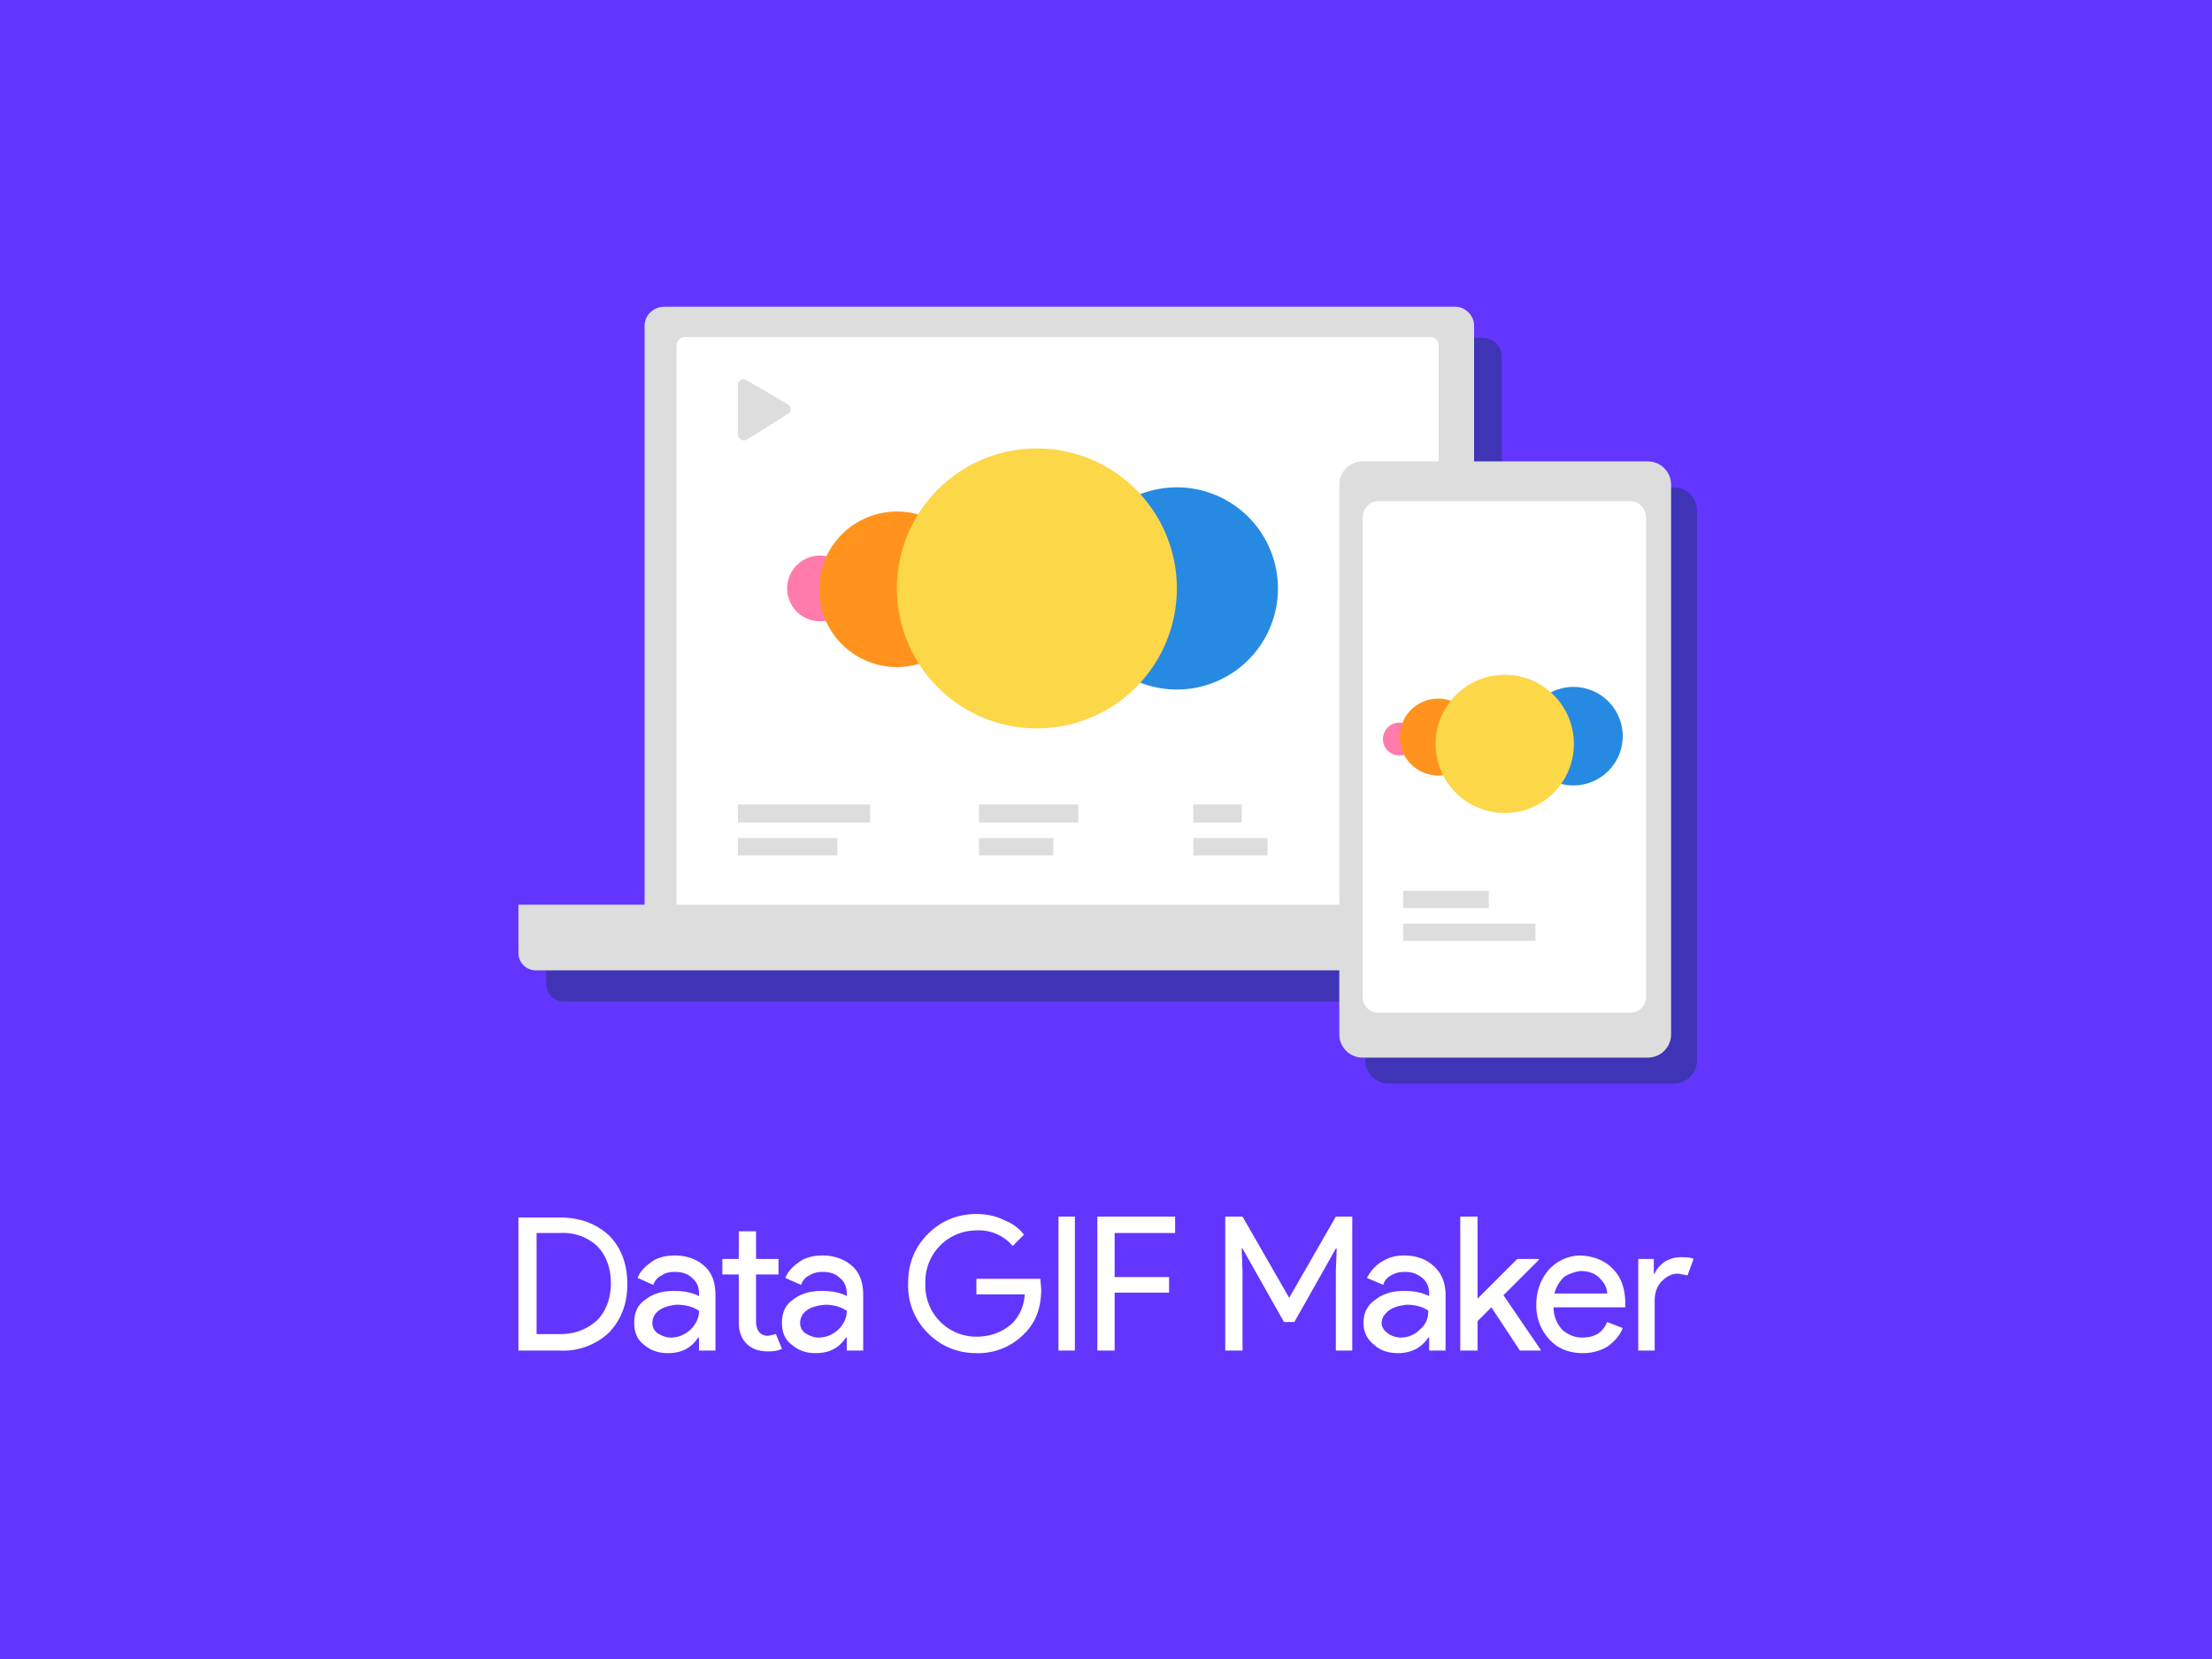 <svg xmlns="http://www.w3.org/2000/svg" viewBox="0 0 2560 1920">
  <g fill="none" fill-rule="evenodd">
    <path fill="#6236FF" d="M0 0h2560v1920H0z"/>
    <path fill="#3F34B5" d="M1738 1119H778V413c0-12 10-22 23-22h915c12 0 22 10 22 22v706z"/>
    <path fill="#3F34B5" d="M1869 1159H652c-11 0-20-9-20-20v-56h1257v56c0 11-9 20-20 20"/>
    <path fill="#DDD" d="M1706 1083H746V377c0-12 10-22 23-22h915c12 0 22 10 22 22v706z"/>
    <path fill="#FFF" d="M1665 1080H783V400c0-6 5-10 11-10h861c6 0 10 4 10 10v680z"/>
    <path fill="#DDD"
          d="M1837 1123H620c-11 0-20-9-20-20v-56h1257v56c0 11-9 20-20 20M854 952v-21h153v21H854zm279 0v-21h115v21h-115zm248 0v-21h56v21h-56zm-527 38v-20h115v20H854zm279 0v-20h86v20h-86zm248 0v-20h86v20h-86zM854 445c0-5 6-8 10-5l48 28c4 3 4 9 0 11l-48 30c-4 2-10-1-10-6v-58z"/>
    <path fill="#FF7BAC" d="M987 681a38 38 0 11-76 0 38 38 0 0176 0" style="mix-blend-mode:multiply"/>
    <path fill="#278AE2" d="M1479 681a117 117 0 11-234 0 117 117 0 01234 0" style="mix-blend-mode:multiply"/>
    <path fill="#FF931E" d="M1128 682a90 90 0 11-180 0 90 90 0 01180 0" style="mix-blend-mode:multiply"/>
    <path fill="#FCD748" d="M1362 681a162 162 0 11-324 0 162 162 0 01324 0" style="mix-blend-mode:multiply"/>
    <path fill="#3F34B5"
          d="M1937 1254h-330c-15 0-27-12-27-27V591c0-15 12-27 27-27h330c15 0 27 12 27 27v636c0 15-12 27-27 27"/>
    <path fill="#DDD"
          d="M1907 1224h-330c-15 0-27-12-27-27V561c0-15 12-27 27-27h330c15 0 27 12 27 27v636c0 15-12 27-27 27"/>
    <path fill="#FFF" d="M1887 1172h-292c-10 0-18-8-18-18V599c0-10 8-19 18-19h292c10 0 18 9 18 19v555c0 10-8 18-18 18"/>
    <path fill="#FF7BAC" d="M1638 851a19 19 0 11-37 0 19 19 0 0137 0" style="mix-blend-mode:multiply"/>
    <path fill="#278AE2" d="M1878 852a57 57 0 11-114 0 57 57 0 01114 0" style="mix-blend-mode:multiply"/>
    <path fill="#FF931E" d="M1709 853a44 44 0 11-89 0 44 44 0 0189 0" style="mix-blend-mode:multiply"/>
    <path fill="#FCD748" d="M1821 852a80 80 0 11-159 0 80 80 0 01159 0" style="mix-blend-mode:multiply"/>
    <path fill="#DDD" d="M1624 1051v-20h99v20h-99zm0 38v-20h153v20h-153z"/>
    <g fill="#FFF">
      <path
          d="M621 1544h27c18 0 32-6 43-16 10-10 16-25 16-43s-6-33-16-43a58 58 0 00-43-15h-27v117zm-21 19v-154h47c24 0 43 7 58 21 14 14 21 33 21 56s-7 41-21 56a77 77 0 01-58 21h-47zm176-15c9 0 16-3 23-9 6-6 10-13 10-22-6-4-14-7-26-7-9 1-16 3-21 7s-7 9-7 14 2 9 6 12c5 3 10 5 15 5m-3 18c-11 0-20-3-28-10-8-6-11-15-11-25 0-12 4-21 13-27 9-7 20-10 33-10 12 0 21 2 29 6v-3c0-8-3-14-8-18-5-5-12-7-20-7-6 0-11 1-15 4-5 2-8 6-10 11l-18-8c2-6 7-12 14-17 7-6 17-9 29-9 13 0 25 4 34 12s13 19 13 34v64h-19v-15h-1c-8 12-19 18-35 18m116-2c-11 0-19-3-25-9s-9-14-9-25v-55h-19v-18h19v-32h20v32h26v18h-26v54c0 11 5 17 14 17l9-2 7 17c-4 2-9 3-16 3m58-16c9 0 16-3 23-9 6-6 10-13 10-22-6-4-14-7-25-7-10 1-17 3-22 7s-7 9-7 14 2 9 6 12c5 3 10 5 15 5m-3 18c-11 0-20-3-28-10-8-6-11-15-11-25 0-12 4-21 13-27 9-7 20-10 33-10 12 0 22 2 29 6v-3c0-8-3-14-8-18-5-5-12-7-20-7-5 0-11 1-15 4-5 2-8 6-10 11l-18-8c2-6 7-12 14-17 7-6 17-9 29-9 13 0 25 4 34 12s13 19 13 34v64h-19v-15h-1c-8 12-19 18-35 18m261-74c0 21-6 38-19 51a74 74 0 01-56 23c-22 0-41-8-56-23a77 77 0 01-23-58c0-22 7-41 23-57 15-15 34-23 56-23 11 0 22 2 32 7 10 4 18 10 23 17l-13 13a51 51 0 00-42-18 59 59 0 00-59 61 59 59 0 0059 62c17 0 32-6 43-17 7-8 12-18 13-32h-56v-18h74l1 12m20 71h19v-155h-19zm65 0h-20v-155h90v19h-70v51h63v18h-63zm128 0v-155h20l54 94 54-94h19v155h-19v-92l1-26h-1l-48 85h-12l-48-85h-1l1 26v92zm203-15c8 0 16-3 22-9 7-6 10-13 10-22-5-4-14-7-25-7-9 1-16 3-21 7s-8 9-8 14 3 9 7 12 10 5 15 5m-3 18c-11 0-21-3-28-10-8-6-12-15-12-25 0-12 5-21 14-27 9-7 20-10 33-10 12 0 21 2 29 6v-3c0-8-3-14-8-18-6-5-12-7-20-7-6 0-11 1-16 4-4 2-8 6-9 11l-19-8a47 47 0 0143-26c14 0 25 4 34 12s14 19 14 34v64h-19v-15h-1c-8 12-20 18-35 18m92-158v95l46-46h25v1l-41 41 43 63v1h-24l-33-50-16 16v34h-20v-155z"/>
      <path
          d="M1860 1497c0-6-3-12-8-17-5-6-13-9-23-9-7 1-13 3-19 7-5 5-9 11-11 19h61zm-28 69c-16 0-29-5-39-16a57 57 0 01-15-40c0-16 5-29 14-40 10-11 23-17 38-17 15 1 28 6 37 16 10 10 14 24 14 41v3h-83c0 11 4 19 10 26 7 6 15 9 23 9 15 0 24-6 29-18l18 7c-3 8-9 15-17 21-8 5-18 8-29 8zm83-3h-19v-106h18v17h1c2-5 6-10 12-14 7-4 13-5 18-5 6 0 11 0 15 2l-7 19-11-2c-7 0-13 3-19 9-5 5-8 13-8 22v58z"/>
    </g>
  </g>
</svg>
